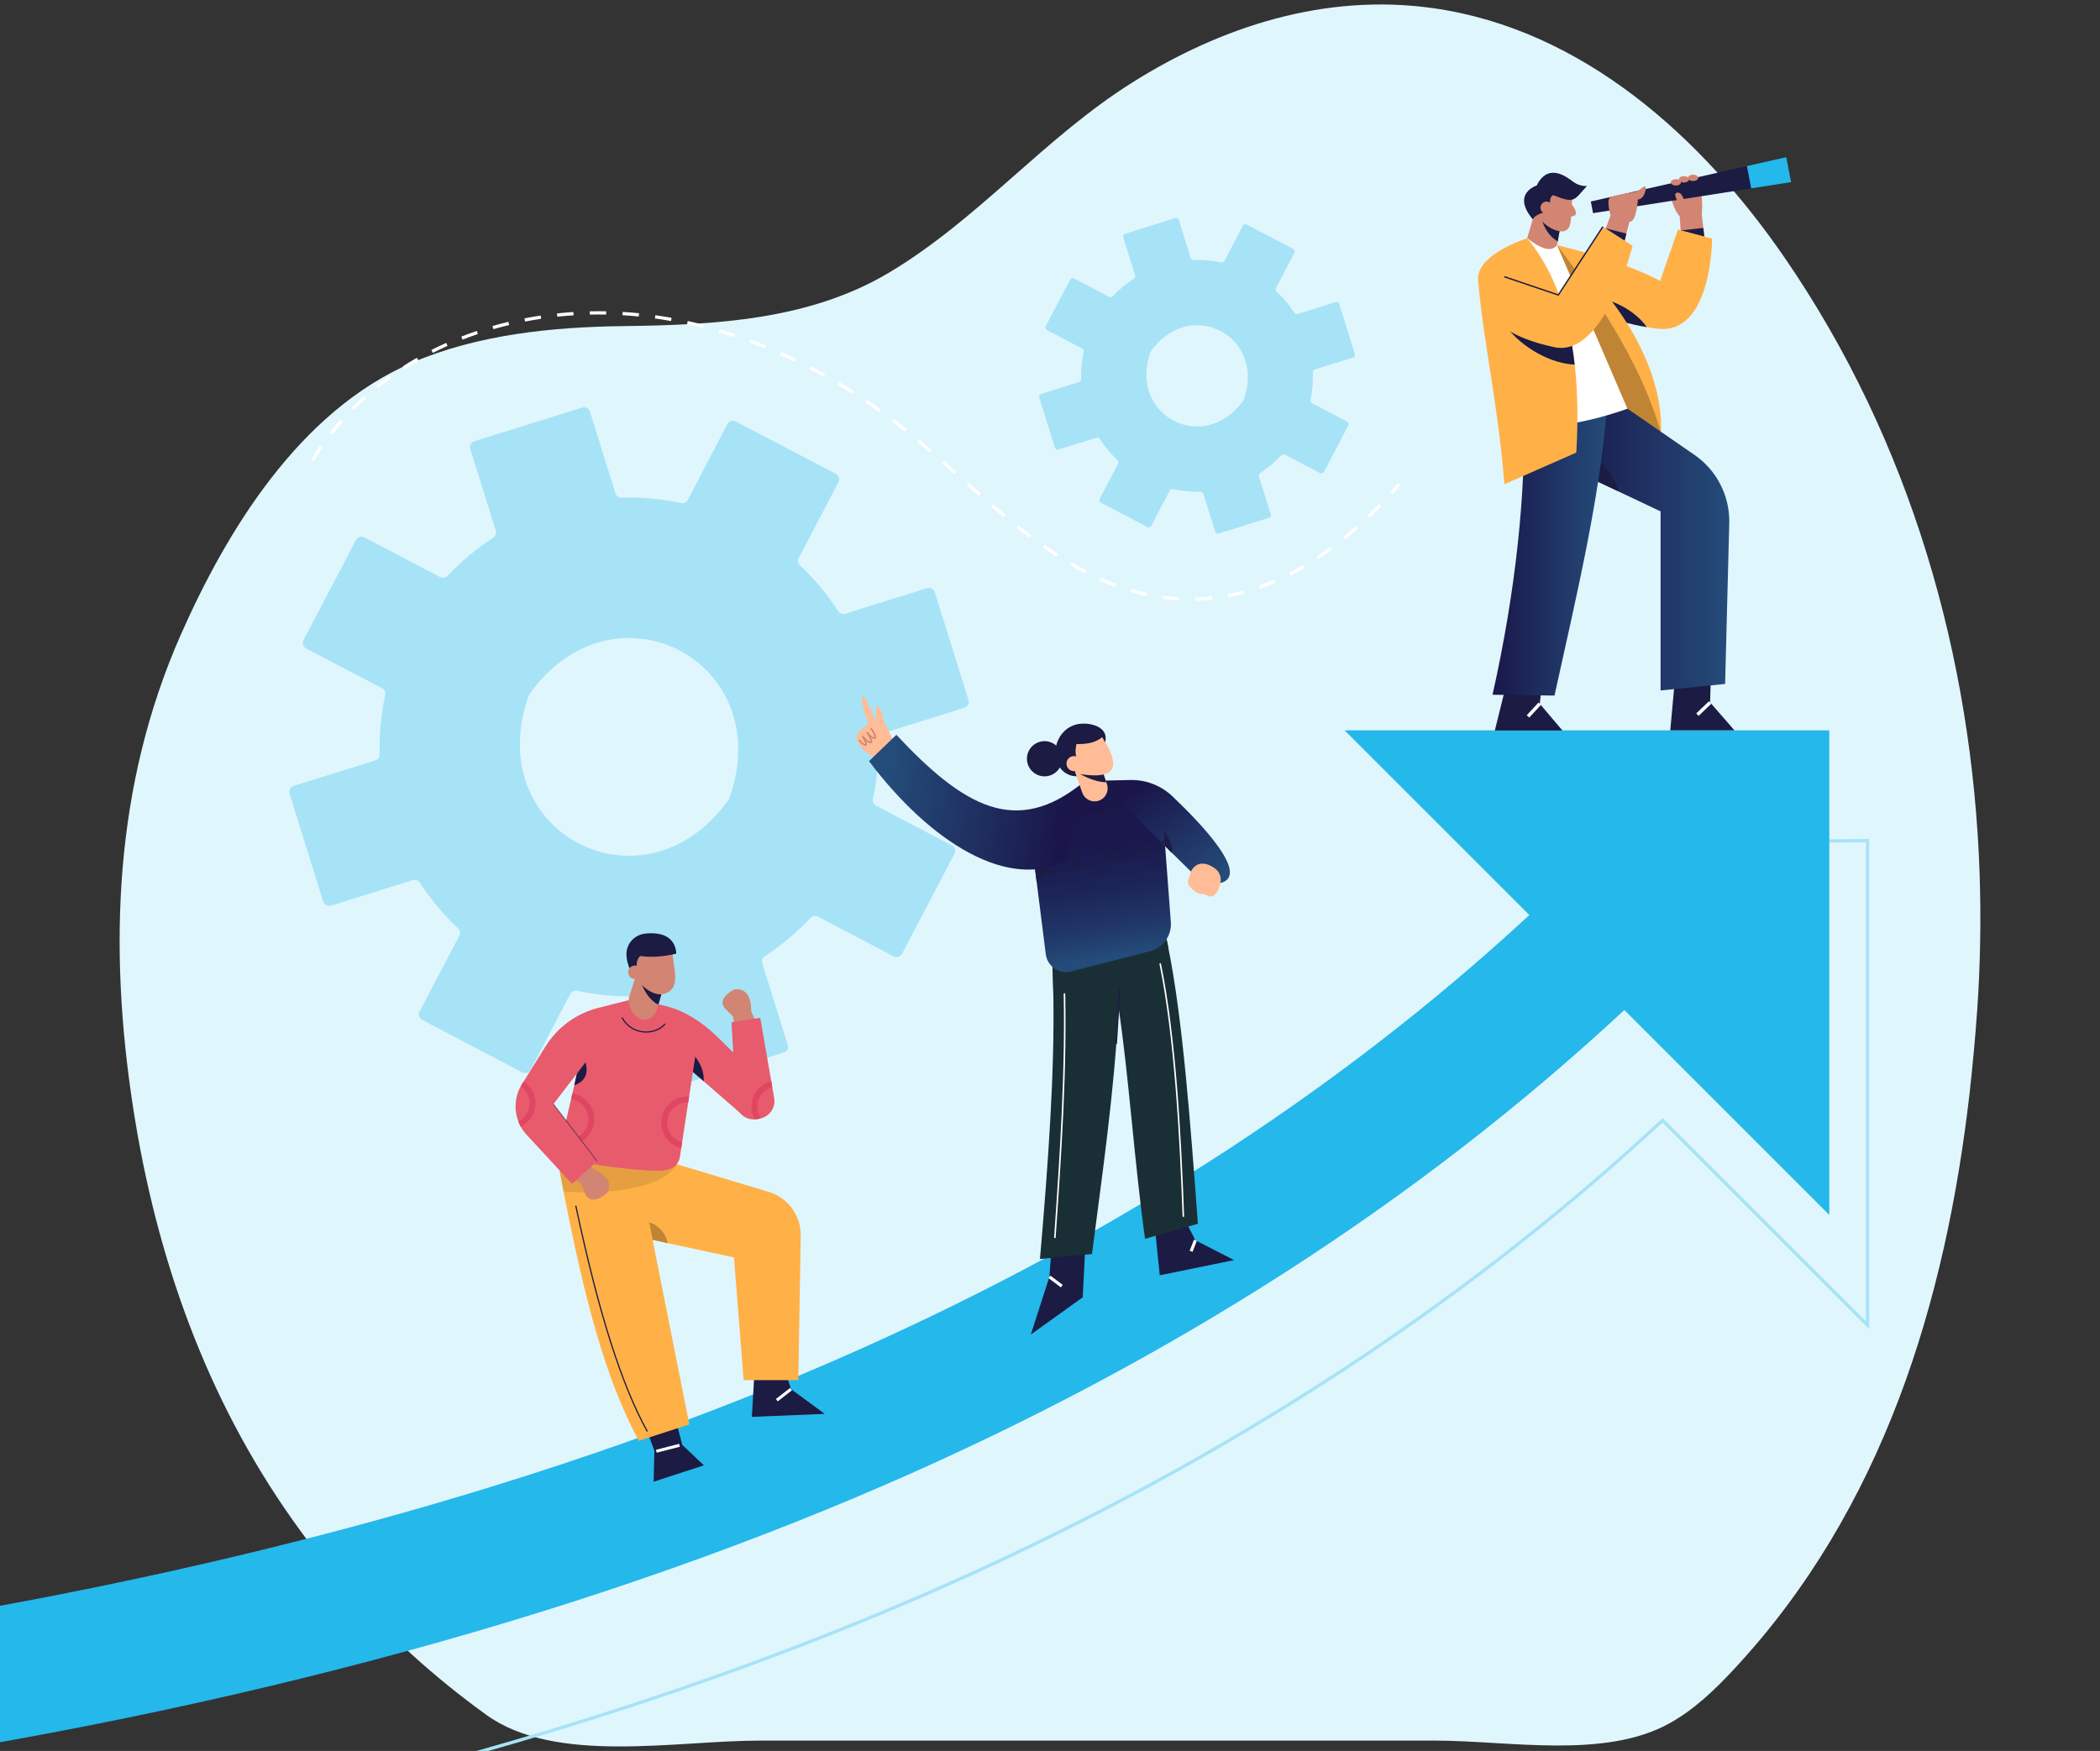 <?xml version="1.0" encoding="UTF-8"?>
<svg xmlns="http://www.w3.org/2000/svg" xmlns:xlink="http://www.w3.org/1999/xlink" id="Layer_1" viewBox="0 0 751.8 626.99">
  <rect x="0" y="0" width="751.8" height="626.99" fill="#333333" stroke="none"/>
  <defs>
    <style>.cls-1{fill:#e04661;}.cls-1,.cls-2,.cls-3,.cls-4,.cls-5,.cls-6,.cls-7,.cls-8,.cls-9,.cls-10,.cls-11,.cls-12,.cls-13,.cls-14,.cls-15,.cls-16,.cls-17,.cls-18{stroke-width:0px;}.cls-2{fill:url(#linear-gradient);}.cls-3{fill:#a7e3f7;}.cls-4{fill:url(#linear-gradient-5);}.cls-5{fill:#1a2e35;}.cls-6{opacity:.4;}.cls-6,.cls-13{fill:#bf8535;}.cls-7{fill:#fff;}.cls-8{fill:#ffbc96;}.cls-9{fill:url(#linear-gradient-2);}.cls-10{fill:#ffb147;}.cls-11{fill:url(#linear-gradient-3);}.cls-12{fill:#e85b6c;}.cls-14{fill:#1b1b43;}.cls-15{fill:url(#linear-gradient-4);}.cls-16{fill:#24b8eb;}.cls-17{fill:#d28572;}.cls-18{fill:#e0f6fd;}</style>
    <linearGradient id="linear-gradient" x1="558.94" y1="196.8" x2="619.08" y2="196.8" gradientUnits="userSpaceOnUse">
      <stop offset="0" stop-color="#1a164a"></stop>
      <stop offset="1" stop-color="#244c7a"></stop>
    </linearGradient>
    <linearGradient id="linear-gradient-2" x1="534.32" y1="197.86" x2="575.2" y2="197.86" xlink:href="#linear-gradient"></linearGradient>
    <linearGradient id="linear-gradient-3" x1="391.22" y1="289.32" x2="399.39" y2="342.77" gradientUnits="userSpaceOnUse">
      <stop offset="0" stop-color="#1a164a"></stop>
      <stop offset=".28" stop-color="#1a194d"></stop>
      <stop offset=".54" stop-color="#1c2557"></stop>
      <stop offset=".8" stop-color="#203768"></stop>
      <stop offset="1" stop-color="#244c7a"></stop>
    </linearGradient>
    <linearGradient id="linear-gradient-4" x1="379.9" y1="291.79" x2="316.92" y2="283.96" xlink:href="#linear-gradient"></linearGradient>
    <linearGradient id="linear-gradient-5" x1="408.35" y1="282.22" x2="433.2" y2="317.62" xlink:href="#linear-gradient"></linearGradient>
  </defs>
  <path class="cls-18" d="m707.82,361.9c-.69,9.77-1.59,19.58-2.69,29.41-8.54,74.43-30.79,149.02-84.61,206.67-6.74,7.2-13.99,14.19-22.83,19.1-23.26,12.94-57.72,6.2-83.85,6.2h-241.89c-30.1,0-73.1,8.64-97.81-9.21-18.47-13.3-35.39-28.64-50.42-45.73-6.79-7.75-13.17-15.85-19.1-24.27-30.63-43.35-48.63-93.58-56.94-147.29-8.86-57.35-6.9-115.27,17.04-169.49,16.28-36.82,42.2-79.96,82.85-97.44,23.37-10.06,50.24-12.78,75.72-13.08,32.87-.4,66.54-2.2,94.89-19.09,32.04-19.07,55.48-48.18,87.11-68.09,31.87-20.06,69.04-32.15,107.83-26.66,53.96,7.66,96.66,46.87,125.9,89.52,44.93,65.45,67.05,142.78,69.69,220.48.54,16.32.25,32.66-.88,48.95Z"></path>
  <path class="cls-3" d="m346.73,250.68l-12.06-38.63c-.36-1.16-1.6-1.81-2.77-1.45l-29.3,9.15c-.95.3-1.97-.09-2.51-.92-3.91-6.03-8.5-11.53-13.69-16.37-.73-.68-.93-1.76-.46-2.64l14.23-27.15c.57-1.08.15-2.41-.93-2.98l-35.83-18.78c-1.08-.57-2.41-.15-2.98.93l-14.23,27.16c-.46.88-1.46,1.33-2.43,1.12-6.89-1.49-14.02-2.13-21.23-1.91-1,.03-1.89-.59-2.19-1.54l-9.15-29.29c-.36-1.16-1.6-1.81-2.77-1.45l-38.63,12.06c-1.16.36-1.81,1.6-1.45,2.77l9.15,29.29c.3.95-.09,1.97-.92,2.51-6.06,3.92-11.56,8.5-16.36,13.64-.68.73-1.76.92-2.64.46l-27.15-14.23c-1.08-.57-2.41-.15-2.98.93l-18.79,35.84c-.57,1.08-.15,2.41.93,2.98l27.18,14.27c.88.46,1.33,1.46,1.12,2.43-1.5,6.89-2.14,14.02-1.96,21.22.02.99-.6,1.88-1.54,2.17l-29.29,9.15c-1.16.36-1.81,1.6-1.45,2.77l12.07,38.65c.36,1.16,1.6,1.81,2.77,1.45l29.29-9.15c.94-.29,1.96.08,2.5.91,3.97,6.07,8.54,11.54,13.7,16.38.73.68.92,1.75.46,2.64l-14.25,27.16c-.57,1.08-.15,2.42.93,2.98l35.84,18.78c1.08.57,2.41.15,2.98-.93l14.23-27.15c.46-.88,1.46-1.34,2.44-1.12,6.88,1.5,14.02,2.17,21.24,1.96.99-.03,1.89.59,2.18,1.54l9.13,29.24c.36,1.16,1.6,1.81,2.77,1.45l38.63-12.06c1.16-.36,1.81-1.6,1.45-2.77l-9.13-29.24c-.3-.95.09-1.97.92-2.51,6.06-3.93,11.55-8.54,16.36-13.7.68-.73,1.76-.93,2.64-.46l27.15,14.23c1.08.57,2.41.15,2.98-.93l18.78-35.83c.57-1.08.15-2.41-.93-2.98l-27.12-14.25c-.88-.46-1.33-1.45-1.12-2.43,1.48-6.91,2.13-14.05,1.9-21.27-.03-1,.59-1.89,1.54-2.19l29.29-9.15c1.16-.36,1.81-1.6,1.45-2.77Zm-85.96,35.8c-30.4,42.28-88.95,11.51-71.45-37.45.07-.21.18-.41.31-.59,30.32-42.25,88.92-11.6,71.46,37.45-.07.21-.18.41-.31.59Z"></path>
  <path class="cls-3" d="m485.06,126.79l-5.61-17.95c-.17-.54-.74-.84-1.29-.67l-13.62,4.25c-.44.14-.92-.04-1.17-.43-1.82-2.8-3.95-5.36-6.36-7.61-.34-.32-.43-.82-.22-1.23l6.61-12.62c.26-.5.07-1.12-.43-1.39l-16.65-8.73c-.5-.26-1.12-.07-1.39.43l-6.62,12.62c-.22.41-.68.62-1.13.52-3.2-.69-6.51-.99-9.87-.89-.46.01-.88-.27-1.02-.72l-4.25-13.62c-.17-.54-.74-.84-1.29-.67l-17.95,5.61c-.54.17-.84.74-.67,1.29l4.25,13.62c.14.44-.04.92-.43,1.17-2.82,1.82-5.37,3.95-7.61,6.34-.32.34-.82.43-1.23.21l-12.62-6.62c-.5-.26-1.12-.07-1.39.43l-8.74,16.66c-.26.5-.07,1.12.43,1.39l12.64,6.63c.41.22.62.68.52,1.13-.7,3.2-.99,6.52-.91,9.86.01.46-.28.87-.72,1.01l-13.61,4.25c-.54.17-.84.74-.67,1.29l5.61,17.97c.17.54.74.84,1.29.67l13.61-4.25c.44-.14.91.04,1.16.42,1.84,2.82,3.97,5.36,6.37,7.61.34.32.43.81.21,1.22l-6.62,12.62c-.26.5-.07,1.12.43,1.39l16.66,8.73c.5.26,1.12.07,1.39-.43l6.61-12.62c.22-.41.68-.62,1.13-.52,3.2.7,6.51,1.01,9.87.91.46-.01.88.28,1.02.72l4.24,13.59c.17.54.74.84,1.29.67l17.95-5.61c.54-.17.84-.74.67-1.29l-4.24-13.59c-.14-.44.04-.92.43-1.17,2.82-1.83,5.37-3.97,7.61-6.37.32-.34.82-.43,1.23-.21l12.62,6.61c.5.26,1.12.07,1.39-.43l8.73-16.66c.26-.5.07-1.12-.43-1.38l-12.61-6.62c-.41-.22-.62-.68-.52-1.13.69-3.21.99-6.53.88-9.88-.01-.46.27-.88.72-1.02l13.62-4.25c.54-.17.84-.74.67-1.29Zm-39.95,16.64c-14.13,19.65-41.34,5.35-33.21-17.41.03-.1.08-.19.14-.27,14.09-19.64,41.33-5.39,33.21,17.41-.03.1-.08.19-.14.28Z"></path>
  <path class="cls-7" d="m427.99,215.13l-.03-1.17c1.93-.05,3.88-.17,5.8-.38l.12,1.17c-1.95.21-3.93.34-5.89.38Zm-5.91-.1c-1.95-.11-3.93-.3-5.87-.57l.16-1.16c1.91.26,3.86.45,5.78.56l-.07,1.17Zm17.64-1.14l-.22-1.15c1.88-.35,3.79-.79,5.67-1.3l.31,1.13c-1.91.52-3.85.96-5.75,1.32Zm-29.33-.45c-1.9-.41-3.82-.9-5.72-1.47l.33-1.12c1.87.55,3.76,1.04,5.63,1.44l-.25,1.15Zm40.72-2.62l-.39-1.11c1.8-.63,3.63-1.35,5.42-2.12l.46,1.08c-1.82.78-3.66,1.51-5.49,2.15Zm-52.02-.71c-1.8-.67-3.64-1.43-5.45-2.24l.48-1.07c1.79.8,3.6,1.55,5.38,2.21l-.41,1.1Zm62.85-3.96l-.53-1.04c1.69-.87,3.41-1.81,5.11-2.81l.6,1.01c-1.72,1.01-3.45,1.96-5.17,2.84Zm-73.61-.86c-1.69-.88-3.43-1.84-5.16-2.85l.59-1.01c1.71,1,3.43,1.95,5.1,2.82l-.54,1.04Zm83.77-5.11l-.65-.98c1.58-1.05,3.18-2.18,4.77-3.35l.7.94c-1.6,1.19-3.23,2.32-4.82,3.39Zm-93.94-.84c-1.59-1.03-3.23-2.14-4.88-3.3l.68-.96c1.63,1.15,3.26,2.25,4.84,3.28l-.64.98Zm103.41-6.16l-.74-.91c1.48-1.21,2.98-2.48,4.45-3.78l.78.88c-1.48,1.31-2.99,2.6-4.49,3.81Zm-113.04-.61c-1.5-1.13-3.06-2.34-4.65-3.61l.73-.92c1.53,1.22,3.07,2.41,4.62,3.59l-.71.94Zm121.85-7.2l-.81-.85c1.38-1.32,2.77-2.71,4.14-4.12l.84.82c-1.38,1.42-2.79,2.82-4.17,4.15Zm-131.06-.12c-1.5-1.25-3-2.52-4.48-3.79l.76-.89c1.48,1.27,2.97,2.54,4.47,3.78l-.75.9Zm-8.91-7.65c-1.47-1.29-2.93-2.59-4.39-3.89l.78-.88c1.46,1.3,2.92,2.59,4.39,3.88l-.77.88Zm148.16-.68l-.87-.79c.94-1.03,1.86-2.07,2.76-3.12l.89.77c-.91,1.05-1.84,2.1-2.78,3.14Zm-156.93-7.11c-1.46-1.31-2.92-2.61-4.38-3.89l.78-.88c1.46,1.29,2.92,2.59,4.38,3.9l-.78.87Zm-229.29-4.72l-1-.61c1.03-1.67,2.11-3.33,3.23-4.93l.96.67c-1.1,1.58-2.17,3.22-3.19,4.87Zm220.5-3.04c-1.48-1.29-2.97-2.56-4.45-3.8l.75-.9c1.49,1.25,2.98,2.53,4.46,3.82l-.77.89Zm-213.84-6.52l-.92-.72c1.21-1.54,2.48-3.07,3.78-4.53l.88.78c-1.28,1.45-2.54,2.96-3.73,4.48Zm204.88-1c-1.52-1.22-3.07-2.43-4.61-3.6l.71-.93c1.55,1.17,3.11,2.39,4.64,3.62l-.73.91Zm-9.32-7.07c-1.58-1.13-3.19-2.26-4.8-3.34l.66-.97c1.62,1.09,3.24,2.22,4.83,3.36l-.68.95Zm-187.84-.67l-.83-.82c1.38-1.39,2.81-2.76,4.26-4.07l.79.87c-1.44,1.3-2.86,2.65-4.22,4.03Zm178.15-5.88c-1.64-1.05-3.32-2.08-4.98-3.07l.6-1.01c1.67,1,3.35,2.03,5.01,3.09l-.63.99Zm-169.5-1.93l-.74-.91c1.52-1.22,3.09-2.43,4.68-3.57l.69.95c-1.58,1.14-3.14,2.33-4.63,3.54Zm159.46-4.06c-1.71-.95-3.44-1.89-5.15-2.77l.54-1.04c1.72.89,3.46,1.83,5.18,2.79l-.57,1.02Zm-150.01-2.76l-.63-.99c1.64-1.05,3.33-2.08,5.03-3.06l.58,1.02c-1.69.97-3.36,1.99-4.98,3.03Zm139.64-2.63c-1.75-.84-3.53-1.67-5.3-2.46l.48-1.07c1.78.79,3.58,1.63,5.33,2.47l-.51,1.06Zm-129.52-3.16l-.53-1.05c1.74-.88,3.52-1.73,5.31-2.54l.48,1.07c-1.77.79-3.54,1.64-5.26,2.51Zm118.85-1.58c-1.8-.73-3.63-1.45-5.45-2.12l.41-1.1c1.82.67,3.67,1.39,5.48,2.13l-.44,1.09Zm-108.21-3.18l-.43-1.09c1.82-.71,3.68-1.39,5.53-2.02l.38,1.11c-1.84.62-3.68,1.29-5.48,2Zm97.25-.87c-1.85-.62-3.73-1.2-5.57-1.75l.33-1.12c1.86.55,3.75,1.14,5.61,1.76l-.37,1.11Zm-86.2-2.87l-.33-1.13c1.87-.54,3.79-1.05,5.69-1.5l.27,1.14c-1.89.45-3.79.96-5.64,1.49Zm75-.43c-1.89-.48-3.8-.94-5.68-1.35l.25-1.15c1.9.41,3.82.87,5.72,1.36l-.29,1.14Zm-63.66-2.3l-.22-1.15c1.92-.37,3.87-.71,5.8-1l.17,1.16c-1.92.29-3.85.62-5.75.99Zm52.25-.19c-1.92-.35-3.87-.65-5.77-.92l.16-1.16c1.92.27,3.87.58,5.81.93l-.21,1.15Zm-40.71-1.55l-.12-1.17c1.94-.21,3.91-.38,5.86-.5l.08,1.17c-1.94.13-3.89.29-5.81.5Zm29.14-.07c-1.94-.19-3.9-.35-5.82-.47l.07-1.17c1.93.12,3.91.27,5.87.47l-.12,1.17Zm-17.5-.68l-.03-1.17c1.96-.05,3.93-.05,5.89-.01l-.02,1.17c-1.94-.04-3.89-.03-5.84.01Z"></path>
  <path class="cls-3" d="m-63.66,676.15l-6.72-48.78.58-.08c144.63-19.92,272.74-53.79,380.77-100.66,98.59-42.77,245.83-166.31,309.92-225.66l.17-.15h.23s47.88-.4,47.88-.4v175.54l-73.98-73.98c-73.74,68.51-162.77,125.65-264.61,169.83-112.15,48.65-244.59,83.73-393.65,104.27l-.58.08Zm-5.4-47.78l6.4,46.46c148.73-20.53,280.86-55.55,392.77-104.1,101.91-44.21,190.97-101.41,264.7-170l.41-.38,72.78,72.78v-171.52l-46.47.38c-64.22,59.45-211.44,182.92-310.08,225.72-107.99,46.85-236.01,80.72-380.5,100.66Z"></path>
  <path class="cls-16" d="m654.9,261.53h-173.53l66.13,66.13c-69.57,64.43-153.43,118.14-249.98,160.02-108.08,46.89-236.25,80.77-380.93,100.7l6.56,47.62c149.01-20.52,281.4-55.59,393.5-104.22,102.18-44.33,191.04-101.43,264.86-170.11l73.38,73.38v-173.53Z"></path>
  <path class="cls-17" d="m558.58,81.27l-.9,5.18-.27,1.3c-.17,2.82-2.93,4.63-5.98,6.33l-4.7-8.76,2.48-8.46,4.51-1.31,4.24,5,.62.73Z"></path>
  <path class="cls-14" d="m558.58,81.27l-.9,5.18c-2.94-1.76-4.59-4.32-5.81-7.9l6.09,1.99.62.73Z"></path>
  <path class="cls-17" d="m563.12,70.07c-.91,4.03-.1,9.95-1.79,11.86-1.54,1.74-4.41.68-6.09-.24-2.29-1.25-4.12-3.15-5.42-5.4-3.04-5.24,1.29-8.74,1.29-8.74l5.62-2.43s6.39,4.93,6.38,4.94Z"></path>
  <path class="cls-14" d="m555.09,75.29c.13-2.23-.89-4.23.91-5.42,7.83,3.04,7.27,2.1,12.13-3.29,0,0-2.51.3-4.86-1.44-2.36-1.75-8.97-7.07-13.14,1.29,0,0-9.14,2.84-1.39,12.11.89-1.87,4.07-2.46,6.36-3.24Z"></path>
  <circle class="cls-17" cx="553.64" cy="74.33" r="2.18" transform="translate(391.59 608.92) rotate(-80.78)"></circle>
  <path class="cls-17" d="m608.62,67.64c.81,2.99.9,6.01.61,9.04l1.06,9.34-8.51-2.13-.46-6.46c-2.13-2.13-3.34-7.45-3.49-7.67l10.79-2.13Z"></path>
  <polygon class="cls-14" points="641.21 65.22 626.93 67.46 570.31 76.32 569.51 72.15 625.4 59.46 639.49 56.27 641.21 65.22"></polygon>
  <polygon class="cls-16" points="641.21 65.22 626.93 67.46 625.4 59.46 639.49 56.27 641.21 65.22"></polygon>
  <path class="cls-17" d="m601.79,65.29c0,.63-.82,1.14-1.82,1.14s-1.82-.51-1.82-1.14.82-1.14,1.82-1.14,1.82.51,1.82,1.14Z"></path>
  <ellipse class="cls-17" cx="602.85" cy="64.22" rx="1.82" ry="1.14"></ellipse>
  <path class="cls-17" d="m607.94,63.69c0,.63-.82,1.14-1.82,1.14s-1.82-.51-1.82-1.14.82-1.14,1.82-1.14,1.82.51,1.82,1.14Z"></path>
  <path class="cls-17" d="m603,72.5c0,1.45,1,2.66-.15,2.66s-2.28-.76-2.28-2.2-1.5-3.38-.46-3.87c1.6-.76,2.89,1.97,2.89,3.42Z"></path>
  <polygon class="cls-14" points="601.69 82.51 609.79 81.62 610.14 84.71 601.69 82.51"></polygon>
  <path class="cls-10" d="m612.93,85.48s0,34.64-19.66,32.21c-1.28-.16-2.53-.34-3.76-.55-6.6-1.13-12.29-2.92-16.56-4.55-5.29-2.01-8.4-3.77-8.4-3.77l-7.15-21.08c14.26,3.6,27.25,7.65,36.93,12.86l6.37-18.38,12.22,3.25Z"></path>
  <path class="cls-14" d="m589.52,117.14c-6.6-1.13-12.29-2.92-16.56-4.55l.4-5.75c8.08,1.98,13.74,6.63,16.16,10.3Z"></path>
  <path class="cls-13" d="m594.64,155.01l-18.18-9.98-19.04-57.29c18.1,19.68,33.23,43.1,37.23,67.26Z"></path>
  <polygon class="cls-14" points="599.89 240.26 597.96 261.53 620.94 261.53 612.21 251.5 612.6 238.74 599.89 240.26"></polygon>
  <rect class="cls-7" x="606.79" y="253.07" width="6.3" height="1.22" transform="translate(-6.15 492.04) rotate(-43.73)"></rect>
  <path class="cls-2" d="m558.94,148.18l3.49,19.75,32.06,15.19v64.12l23.1-2.33,1.49-57.65c.21-9.7-4.47-18.86-12.46-24.37l-23.98-16.55"></path>
  <path class="cls-14" d="m573.22,165.6c3.23,3.45,5.35,6.97,6.18,10.33l-7.34-3.44,1.16-6.89Z"></path>
  <path class="cls-17" d="m564.24,76.55c-.16.43-.94,1.08-2,.95-.82-.1-1.67-1.51-1.67-2.54s.67-1.87,1.5-1.87c1.24,0,2.32,3.06,2.17,3.46Z"></path>
  <polygon class="cls-14" points="539.97 242.13 535.15 261.58 559.36 261.58 551.25 252.01 552.26 242.28 539.97 242.13"></polygon>
  <rect class="cls-7" x="546.04" y="253.68" width="6.21" height="1.22" transform="translate(-10.32 484.99) rotate(-47.26)"></rect>
  <path class="cls-9" d="m575.2,146.81c-2.6,32.4-10.91,66.86-18.69,102.26l-22.18-.3c8.42-37.6,11.92-72.26,11.24-102.11l29.63.15Z"></path>
  <path class="cls-7" d="m557.42,87.75c-2.03,2.72-5.85,1.31-10.69-2.43l8.25,67.27c9.23-.75,18.45-2.99,27.65-6.23l-25.22-58.6Z"></path>
  <path class="cls-10" d="m564.31,162.06l-25.73,11.34c-2.43-29.78-7.29-49.23-9.42-72.94-.85-9.48,17.58-15.15,17.58-15.15,7.21,8.78,11.96,19.49,14.76,31.73.98,4.32,1.73,8.83,2.25,13.52,1.09,9.8,1.22,20.35.57,31.5Z"></path>
  <path class="cls-10" d="m557.42,87.75c17.23,22.72,31.02,45.22,37.23,67.26.91-23.55-15.76-50.06-37.23-67.26Z"></path>
  <path class="cls-17" d="m574.69,82.14l1.9-4.95s-1.7-5.82-.09-6.54,7.15-1.74,8.54-1.84c1.39-.1,3.37-2.32,3.92-2.03.56.29,0,4.41-2.59,4.67,0,0-.51,8.32-3.02,7.91l-1.97,7.63-6.71-4.84Z"></path>
  <path class="cls-14" d="m563.74,130.56c-8.44-.32-18.91-6.05-24.56-13.69l22.31.17c.98,4.32,1.73,8.83,2.25,13.52Z"></path>
  <path class="cls-10" d="m538.58,99.1l19.3,6.53,15.95-24.46,10.64,6.84s-10.03,40.11-27.96,36.32c-16.27-3.45-20.06-8.97-20.06-8.97l2.13-16.26Z"></path>
  <polygon class="cls-14" points="557.97 105.92 538.5 99.33 538.65 98.87 557.77 105.34 573.62 81.03 574.03 81.3 557.97 105.92"></polygon>
  <polygon class="cls-14" points="574.8 81.77 582.26 83.65 581.63 86.16 574.8 81.77"></polygon>
  <polygon class="cls-14" points="413.39 439.07 415.19 456.65 441.8 451.22 427.94 444.12 423.65 435.71 413.39 439.07"></polygon>
  <rect class="cls-7" x="425.07" y="445.53" width="4.23" height="1.11" transform="translate(-143.11 683.25) rotate(-68.82)"></rect>
  <path class="cls-5" d="m428.86,438.21l-18.94,5.38c-3.87-27.99-5.67-56.96-9.44-82.65-.47-3.22-.96-6.38-1.51-9.48l-.68-1.76-3.75-9.79,6.63-2.47,15.39-5.72c.58,2.35,1.13,4.83,1.66,7.45,5.12,25.29,7.89,62.02,10.62,99.05Z"></path>
  <path class="cls-7" d="m423.37,435.72c-1.02-28.35-2.88-64.28-8.31-90.68l.54-.11c5.44,26.44,7.3,62.4,8.32,90.77l-.55.02Z"></path>
  <polygon class="cls-14" points="376.52 445.84 375.69 457.21 369.04 477.86 387.61 464.55 388.72 442.79 376.52 445.84"></polygon>
  <rect class="cls-7" x="377.35" y="456.1" width="1.11" height="5.54" transform="translate(-215.93 485.88) rotate(-53.13)"></rect>
  <path class="cls-5" d="m401.19,336.77c0,.22,0,.44-.01.67-.01,3.75-.08,7.45-.19,11.11-.11,4.18-.29,8.3-.51,12.4-1.61,30.46-5.77,58.69-9.55,88.09l-18.62,1.79c3.07-35.65,5.22-66.76,4.8-93.99-.09-5.55-.29-10.94-.6-16.18l24.67-3.88Z"></path>
  <rect class="cls-14" x="390.18" y="363.52" width="20.18" height=".44" transform="translate(11.87 740.15) rotate(-86.36)"></rect>
  <path class="cls-7" d="m377.91,443.32l-.55-.04c1.99-28.81,4.25-61.46,3.33-91.63l.55-.02c.93,30.2-1.33,62.86-3.33,91.69Z"></path>
  <path class="cls-5" d="m418.24,339.16c-5.01,3.43-10.77,6.55-17.24,9.38-.89.4-1.79.78-2.69,1.15-6.41,2.64-13.47,5.02-21.18,7.13-.09-5.55-.29-10.94-.6-16.18l24.67-3.88c0,.22,0,.44-.01.67l15.39-5.72c.58,2.35,1.13,4.83,1.66,7.45Z"></path>
  <path class="cls-8" d="m319.8,265.17l-3.08-6.33c-.22-.45-.39-.93-.49-1.42-.33-1.53-1.22-5.03-2.32-4.48-.78.39-.13,6.02-.13,6.02,0,0-3.75-10.1-4.98-9.52-1.23.58,2.14,10.03,2.14,10.03,0,0-6.21,2.65-3.69,6.8,2.52,4.14,7.64,5.57,7.64,5.57l4.92-6.67Z"></path>
  <path class="cls-17" d="m310.32,262.57c.64.77,1.53,1.83,2.57,2.03.46.09.77-.18.75-.64-.02-.59-.37-1.21-.63-1.72-.26-.5-.54-1.01-.88-1.47-.21-.28-.69,0-.48.28.51.68.95,1.5,1.26,2.29.07.18.16.39.17.58,0,.21.05.15-.13.13-.88-.12-1.72-1.23-2.24-1.86-.23-.28-.62.12-.39.39h0Z"></path>
  <path class="cls-17" d="m308.94,264.1c.64.77,1.53,1.83,2.57,2.03.46.09.77-.18.75-.64-.02-.59-.37-1.21-.63-1.72-.26-.5-.54-1.01-.88-1.47-.21-.28-.69,0-.48.28.51.68.95,1.5,1.26,2.29.07.18.16.39.17.58,0,.21.05.15-.13.13-.88-.12-1.72-1.23-2.24-1.86-.23-.28-.62.12-.39.39h0Z"></path>
  <path class="cls-17" d="m307.4,265.26c.57.67,1.36,1.57,2.27,1.75.43.08.73-.16.71-.6-.02-.52-.34-1.07-.58-1.52-.23-.42-.46-.85-.75-1.22-.21-.28-.7,0-.48.28.45.58.84,1.27,1.1,1.95.06.16.12.32.15.49.02.15.08.1-.08.07-.79-.18-1.46-1-1.96-1.59-.23-.27-.62.12-.39.39h0Z"></path>
  <path class="cls-11" d="m411.73,340.6l-28.18,7.27c-4.31,1.12-8.62-1.81-9.17-6.22l-3.23-25.69-.84-6.71-.24-1.96,13.86-23.84,9.47-3.89,22.69,9.8,3.07,40.87c.35,4.8-2.76,9.16-7.42,10.37Z"></path>
  <path class="cls-14" d="m375.6,309.32c-.98,2.92-2.52,5.06-4.46,6.64l-.84-6.71,5.3.07Z"></path>
  <path class="cls-15" d="m382.07,307.85c-20.7,11.46-48.97-6.1-70.96-35.3l9.79-9.42c24.01,25.64,42.87,36.68,66.9,17l-5.73,27.72Z"></path>
  <path class="cls-4" d="m436.57,316.28c11.55-2.43-6.45-21.28-16.88-31.17-4.08-3.87-9.53-5.95-15.15-5.81l-11.15.27,35.3,34.83,7.88,1.89Z"></path>
  <path class="cls-8" d="m425.6,314.38c-.55,1.14-.45,2.19.43,3.16,1.1,1.2,2.57,2.66,4.33,2.57,1.46-.07,2.57,1.5,4.05.66,1.21-.69,1.79-2.28,2.22-3.52.8-2.32.42-4.73-1.64-6.25-1.88-1.39-4.49-2.48-6.7-1.15-.8.48-1.41,1.21-1.84,2.03-.27.53-.34,1.11-.5,1.67-.09.3-.22.57-.35.84Z"></path>
  <path class="cls-14" d="m392.31,292.12c-2.2,0-4.65-.54-7.37-1.63l.16-.41c7.32,2.91,12.61,1.82,16.18-3.34l.36.25c-2.37,3.42-5.46,5.13-9.34,5.13Z"></path>
  <path class="cls-14" d="m416.72,297.77l.37,5.17,2.4,2.49c.55-2.03-1.02-5.45-2.77-7.67Z"></path>
  <path class="cls-14" d="m375.68,312.53c-.67,0-1.33-.01-1.99-.03v-.55c2.18.04,4.42.09,6.57-.36,1.4-.29,3.25-.92,4.73-2.25-.23-.15-.44-.31-.62-.49-.76-.76-1.01-1.86-.64-2.73.22-.5.68-.9,1.24-1.06.49-.14.98-.07,1.36.18.55.38.84,1.11.73,1.87-.08.56-.36,1.13-.85,1.74-.09.12-.19.23-.29.34.31.12.66.22,1.05.29,2.87.53,6.16-.58,9.11-3.03-.4-.33-.7-.73-.89-1.18-.33-.8-.22-1.7.27-2.3.57-.68,1.64-.84,2.29-.33.68.53.72,1.48.47,2.14-.25.67-.76,1.18-1.23,1.61.81.43,1.73.53,2.12.56,2.65.19,5.33-.85,7.22-2.71-.07-.05-.14-.1-.2-.15-.87-.68-1.4-2.02-.79-3.08.31-.55.97-.89,1.67-.85.6.02,1.09.33,1.32.81.3.64.13,1.45-.49,2.35-.19.27-.38.52-.6.77.54.21,1.18.29,1.97.29,3.01-.04,6.01-1.55,7.83-3.94l.44.34c-1.93,2.52-5.09,4.12-8.27,4.16-.96,0-1.74-.12-2.38-.41-2,2.04-4.9,3.2-7.76,2.99-.98-.07-1.84-.32-2.52-.73-3.11,2.63-6.61,3.81-9.68,3.25-.51-.09-.97-.23-1.37-.41-1.59,1.51-3.62,2.2-5.13,2.52-1.55.33-3.13.4-4.69.4Zm9.79-7c-.11,0-.23.02-.35.05-.39.11-.73.4-.88.75-.28.65-.06,1.52.52,2.12.18.18.39.34.63.48.13-.14.26-.28.38-.43.43-.53.67-1.01.73-1.47.06-.45-.06-1.04-.5-1.34-.16-.11-.34-.16-.54-.16Zm11.35-2.64c-.34,0-.7.15-.93.43-.36.43-.43,1.13-.18,1.73.18.43.46.76.8,1.02.02-.02.04-.03.06-.05.44-.39.92-.86,1.14-1.44.18-.49.14-1.16-.3-1.51-.16-.13-.37-.19-.59-.19Zm10.09-2.19c-.47,0-.91.23-1.11.58-.46.79-.02,1.85.65,2.37.08.06.16.12.25.17.23-.26.45-.54.66-.83.35-.51.71-1.23.45-1.8-.2-.42-.65-.48-.84-.49-.02,0-.04,0-.06,0Z"></path>
  <path class="cls-14" d="m395.83,264.25c0,5.17-5.15,13.73-10.31,13.73s-8.42-4.85-7.61-9.95c.78-4.92,4.32-8.45,8.93-8.87,3.84-.35,8.99,1.14,8.99,5.1Z"></path>
  <path class="cls-8" d="m396.54,282.3c0,1.94-1.23,3.75-3.17,4.41-2.42.83-5.06-.44-5.91-2.86-1.29-3.63-2.89-8.23-2.89-8.39l4.78-.19,5.01-.19,1.7,5.02.23.69c.17.5.25,1.01.25,1.51Z"></path>
  <path class="cls-14" d="m396.05,280.11c-2.43,0-5.79-.94-9.36-2.94l2.65-1.9,5.01-.19,1.7,5.02Z"></path>
  <path class="cls-8" d="m393.62,262.48c4.53,6.93,10.9,17.56-6.93,14.69l-3.03-2.98.21-9.77,9.75-1.94Z"></path>
  <path class="cls-14" d="m385.87,272.52c-.97-1.88-1-3.94-.48-6.11,3.98.15,7.61-.66,9.77-3.06l-2.34-1.98-7.85.54-3.84,4.26-.9,5.7,5.64.66Z"></path>
  <circle class="cls-14" cx="373.95" cy="271.7" r="6.3" transform="translate(-71.13 396.46) rotate(-51.66)"></circle>
  <circle class="cls-8" cx="384.49" cy="273.43" r="2.7"></circle>
  <polygon class="cls-14" points="270.15 490.4 269.17 507.35 295.24 506.28 283.18 497.41 280.4 488.78 270.15 490.4"></polygon>
  <rect class="cls-7" x="277.44" y="498.85" width="6.42" height="1.07" transform="translate(-247.74 278.12) rotate(-37.94)"></rect>
  <path class="cls-10" d="m285.8,494.21l.86-51.72c.12-7.21-4.57-13.63-11.48-15.71l-37.06-11.14-14.51-.53,4.66,27.7,34.49,7.46,3.46,43.94h19.57Z"></path>
  <path class="cls-13" d="m232.32,437.69c2.91.75,5.94,3.53,6.71,7.45l-5.39-1.2-1.32-6.26Z"></path>
  <polygon class="cls-14" points="231.74 512.59 234.27 519.51 234 530.57 251.98 524.71 244.25 517.38 241.86 508.19 231.74 512.59"></polygon>
  <rect class="cls-7" x="234.8" y="518.09" width="8.57" height="1.07" transform="translate(-121.59 75.85) rotate(-14.42)"></rect>
  <path class="cls-10" d="m246.78,510.06l-18.11,5.86c-11.91-22.21-19.33-50.28-26.91-89.25-.75-3.88-1.5-7.86-2.26-11.95l14.55-3.44,12.49-2.95,1.1,5.54,2.15,10.8,16.99,85.39Z"></path>
  <path class="cls-14" d="m231.55,512.69c-9.3-16.81-17.45-42.51-25.63-80.89l.42-.09c8.18,38.33,16.31,64,25.59,80.77l-.37.21Z"></path>
  <path class="cls-6" d="m242.34,416.67c-1.73,3.71-6.38,6.33-12.55,8-7.88,2.14-18.22,2.73-28.03,2-.75-3.88-1.5-7.86-2.26-11.95l14.55-3.44,13.58,2.59,14.7,2.8Z"></path>
  <path class="cls-17" d="m270.95,366.78l-2.06-4.73s.61-7.82-5.07-7.84c-.54,0-1.07.14-1.53.4-.92.52-2.53,1.58-3.28,3-.61,1.15-.36,2.58.55,3.51l2.81,2.86.71,3.35,7.88-.55Z"></path>
  <path class="cls-12" d="m232.23,358.79l5.98,1.43c6.78,1.62,13.13,5.82,18.16,10.64l8.88,8.7.36,19.53-22.9-19.89-10.48-20.42Z"></path>
  <path class="cls-12" d="m272.46,400.44c-.09.03-.17.04-.26.06l-1.1.22c-.31.06-.61.1-.92.11-3.08.19-5.91-1.93-6.54-5.04l-1.77-29.73,10.29-1.6,3.95,22.7.36,2.12.66,3.77c.67,3.33-1.41,6.58-4.69,7.38Z"></path>
  <path class="cls-14" d="m248.64,378.11l-.62,5.71,3.91,3.34c.18-3.02-1.02-6.36-3.28-9.05Z"></path>
  <path class="cls-1" d="m276.48,389.29l-.36-2.12c-4.09,1.01-7.13,4.71-7.13,9.11,0,1.65.43,3.21,1.19,4.56.31-.01.61-.04.92-.11l1.1-.22c.09-.02.17-.03.26-.06-.84-1.17-1.33-2.62-1.33-4.17,0-3.35,2.27-6.17,5.36-6.99Z"></path>
  <path class="cls-12" d="m249.98,371.17l-3.27,21.47-.33,2.12-2.17,14.23-.32,2.13-.44,2.87c-.51,3.38-2.79,5-7.19,5.26-10.1-.1-22.88-1.99-36.75-4.53l1.16-4.96.48-2.09,3.29-14.07.48-2.1,5.65-24.18,15.89-8.97,5.76.45,17.76,12.38Z"></path>
  <path class="cls-14" d="m231.31,369.75c-.35,0-.7-.02-1.06-.05-3.31-.34-6.06-2.19-7.76-5.21l.37-.21c1.62,2.9,4.26,4.67,7.43,5,2.98.3,5.93-.76,7.67-2.77l.32.28c-1.63,1.88-4.23,2.97-6.98,2.97Z"></path>
  <path class="cls-14" d="m206.48,384.53l3.02-4.44c1.33,4.19.08,7.06-3.91,8.54l.89-4.11Z"></path>
  <path class="cls-1" d="m246.14,392.61c-5.18,0-9.4,4.21-9.4,9.39,0,4.4,3.05,8.11,7.14,9.12l.32-2.13c-3.07-.84-5.33-3.65-5.33-6.99,0-3.99,3.26-7.25,7.27-7.25.07,0,.16,0,.23.01l.33-2.12c-.18-.01-.37-.02-.56-.02Z"></path>
  <path class="cls-1" d="m204.92,391.49l-.48,2.1c3.49.51,6.17,3.54,6.17,7.17,0,3.99-3.25,7.25-7.25,7.25-.77,0-1.51-.12-2.21-.35l-.48,2.09c.85.26,1.75.39,2.68.39,5.18,0,9.39-4.22,9.39-9.39,0-4.64-3.39-8.51-7.82-9.27Z"></path>
  <path class="cls-17" d="m209.05,414.92l3.48,3.8s7.4,2.62,5.11,7.82c-.22.49-.56.92-.99,1.24-.84.63-2.47,1.67-4.08,1.78-1.3.09-2.5-.72-2.98-1.93l-1.48-3.72-2.78-2.01,3.7-6.98Z"></path>
  <path class="cls-12" d="m198.13,395.36l15.63,20.42-8.94,8.17-16.31-17.64c-.81-.88-1.5-1.83-2.07-2.84-.35-.63-.65-1.28-.89-1.94-1.54-4.03-1.3-8.61.85-12.51.13-.25.27-.48.42-.71l.68-1.1,7.85-12.58c4.26-6.82,10.99-11.73,18.78-13.71l12.94-3.28-28.94,37.72Z"></path>
  <polygon class="cls-14" points="213.69 415.84 198.06 395.42 198.21 395.31 213.83 415.73 213.69 415.84"></polygon>
  <path class="cls-1" d="m187.5,387.21l-.68,1.1c-.15.23-.29.47-.42.71,1.92,1.31,3.19,3.5,3.19,6.01,0,2.86-1.64,5.32-4.04,6.5.24.66.54,1.31.89,1.94,3.12-1.52,5.27-4.73,5.27-8.44,0-3.27-1.67-6.15-4.22-7.82Z"></path>
  <path class="cls-17" d="m237.22,354.42l-.09.32-1.42,5.04-.38,1.36c-.87,3.08-4.25,5.34-7.2,3.14-2.21-1.64-3.66-4.99-2.82-7.58.02-.06,2.66-8.28,2.66-8.28l9.25,6Z"></path>
  <path class="cls-14" d="m237.13,354.74l-1.42,5.04c-3-1.52-4.95-4.57-6.44-8.32l7.86,3.28Z"></path>
  <path class="cls-17" d="m241.12,344.47c.67,4.73,1.93,10.32-3.93,11.52-3.84.79-10.48-4.54-10.48-9.37s4.96-8.44,8.88-8.34c5.66.13,4.55-.73,5.53,6.19Z"></path>
  <path class="cls-14" d="m227.96,347.03c-.15-1.88,0-3.6,1.24-4.7,4.03.57,8.42.22,12.87-.84.09-.02-.09-1.21-.11-1.29-.18-.99-.54-1.95-1.11-2.78-2.16-3.19-6.45-3.5-9.94-3.11-2.45.28-4.65,1.75-5.81,3.94-1.34,2.53-.88,5.32.05,7.91.12.33.25.67.38.99.04.1.08.19.12.29l2.31-.4Z"></path>
  <circle class="cls-17" cx="227.31" cy="348.17" r="2.43"></circle>
</svg>
